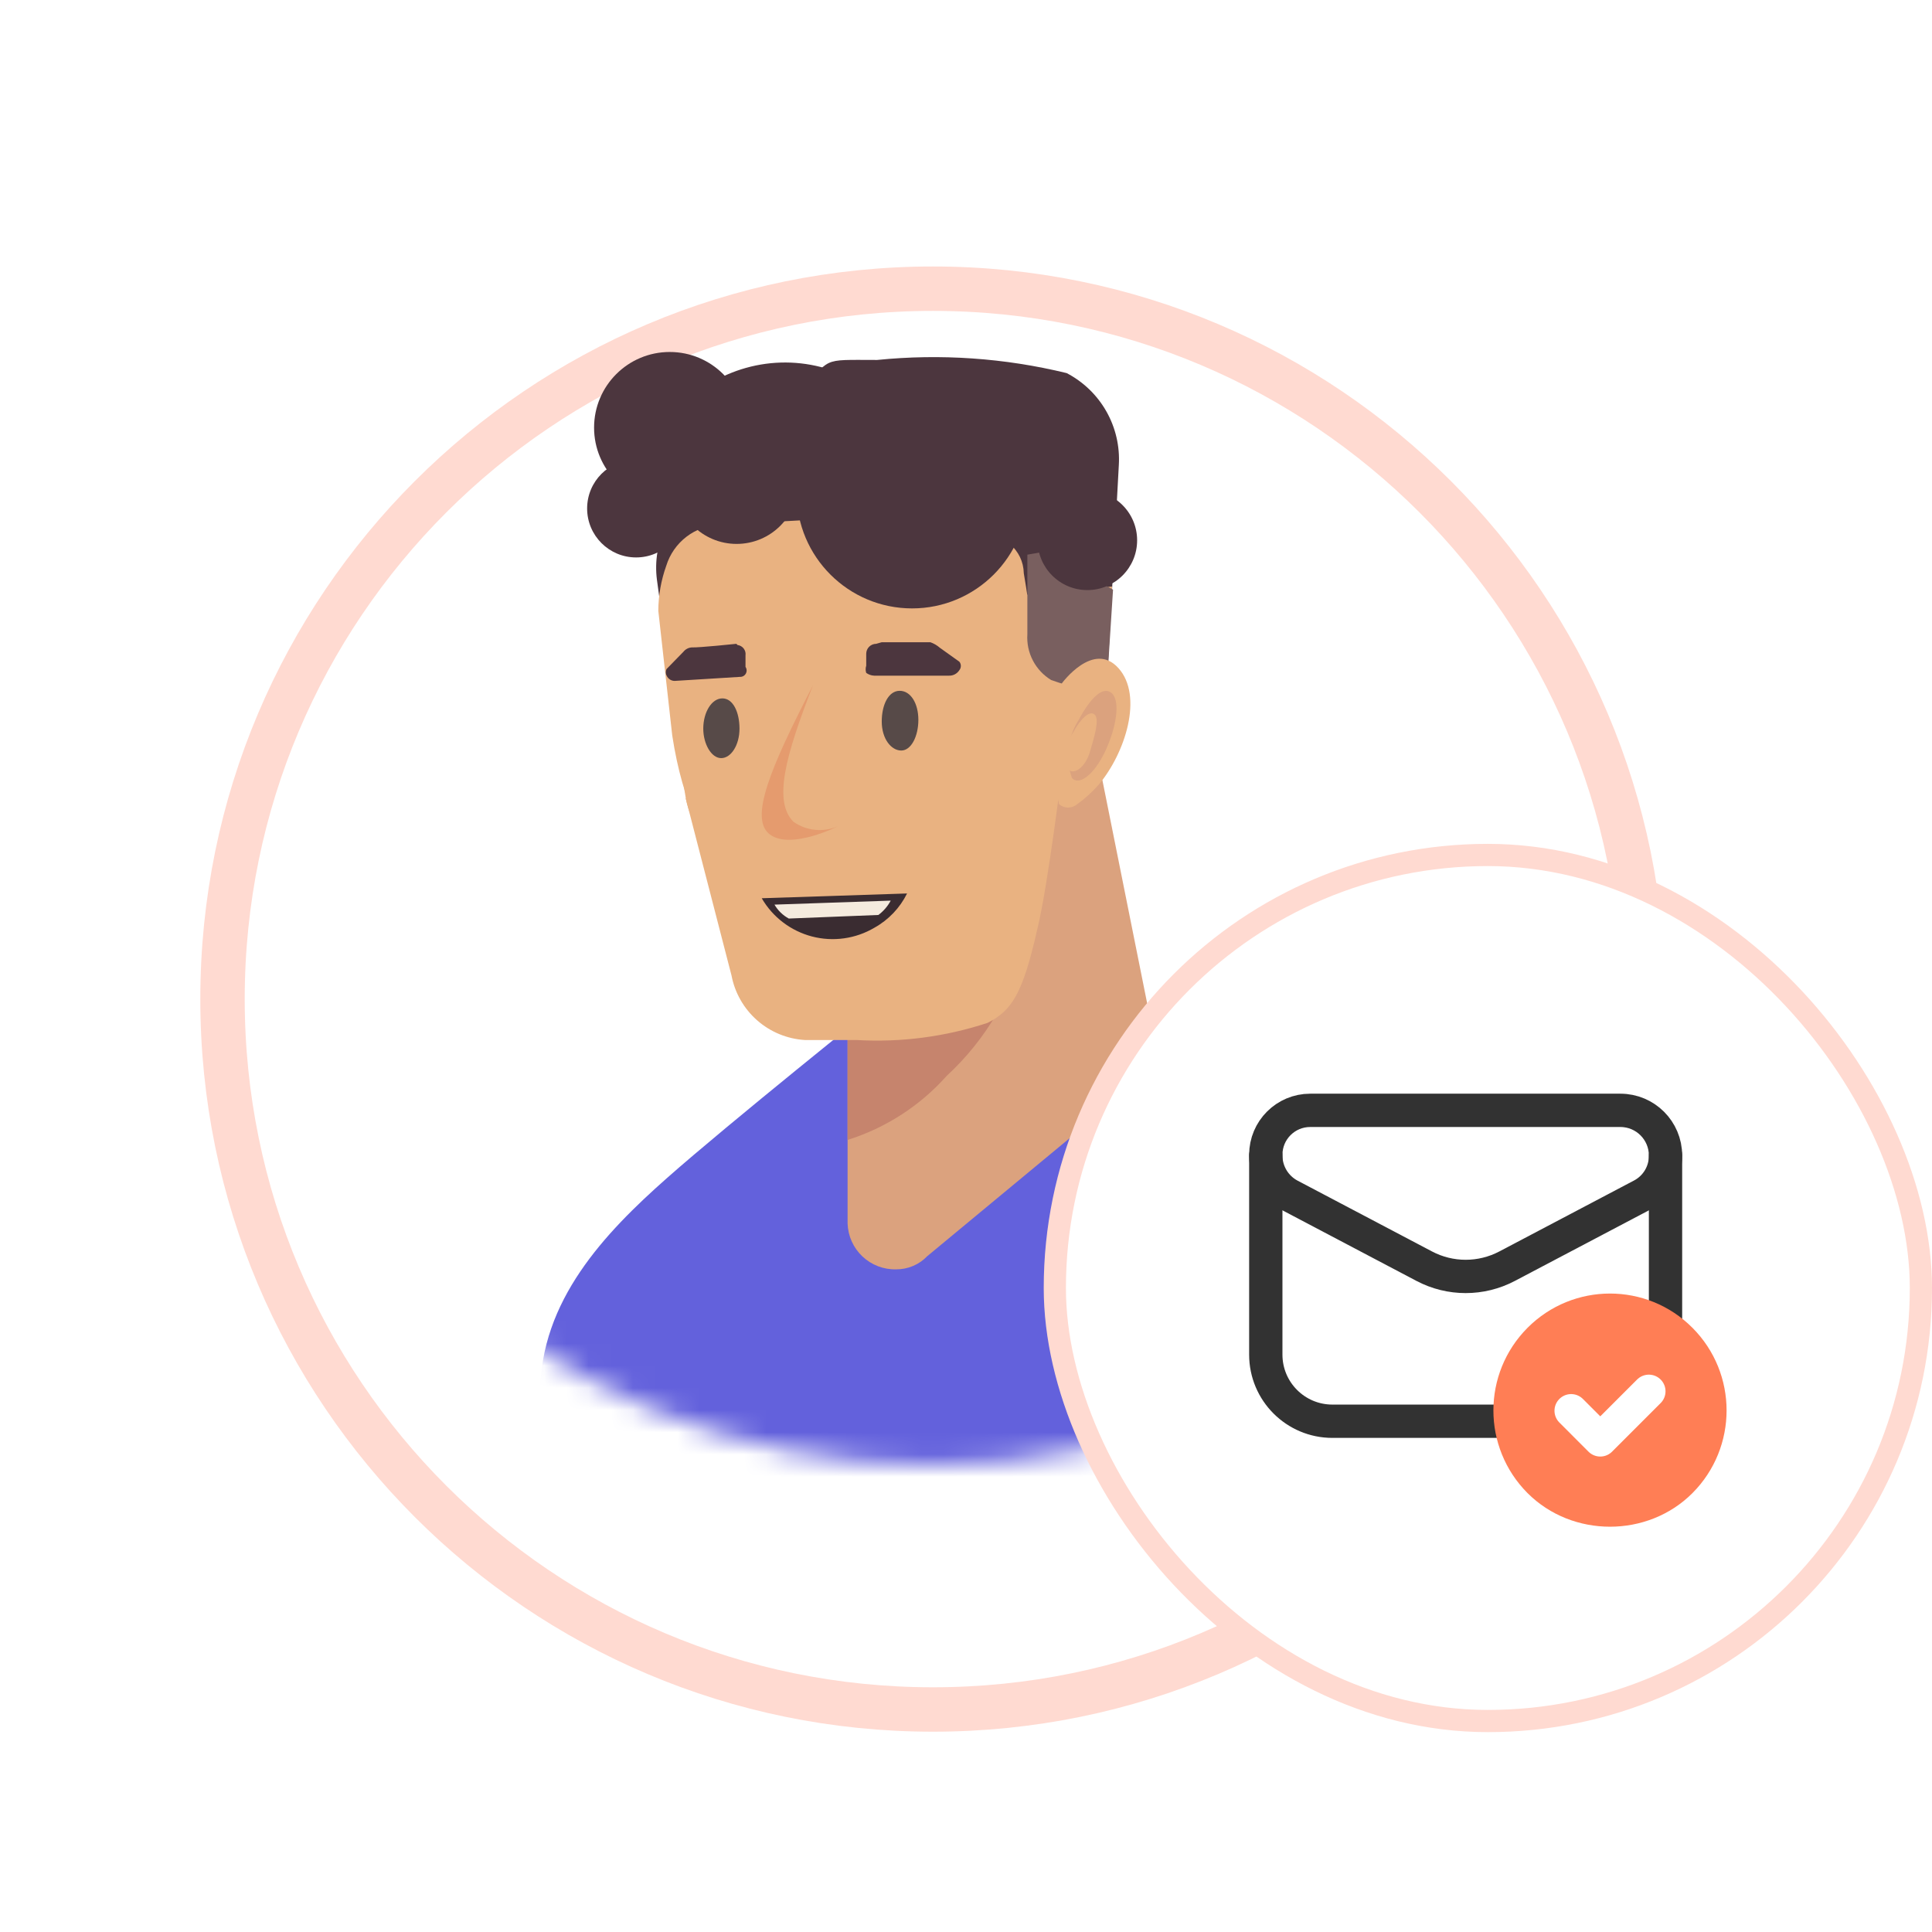 <svg width="87" height="87" viewBox="0 0 87 87" fill="none" xmlns="http://www.w3.org/2000/svg">
    <g filter="url(#filter0_d_2638_532)">
        <path d="M42.01 65.98C60.229 65.98 74.999 51.21 74.999 32.99C74.999 14.77 60.229 0 42.01 0C23.79 0 9.02 14.77 9.02 32.99C9.02 51.21 23.79 65.98 42.01 65.98Z" fill="white"/>
        <path d="M73.999 32.99C73.999 50.657 59.677 64.98 42.01 64.98C24.342 64.98 10.02 50.657 10.02 32.99C10.02 15.322 24.342 1 42.01 1C59.677 1 73.999 15.322 73.999 32.99Z" stroke="#FFDAD1" stroke-width="2"/>
    </g>
    <mask id="mask0_2638_532" style="mask-type:luminance" maskUnits="userSpaceOnUse" x="9" y="0" width="66" height="66">
        <path d="M41.99 65.98C60.21 65.98 74.98 51.21 74.98 32.99C74.98 14.771 60.21 0 41.99 0C23.77 0 9 14.771 9 32.99C9 51.21 23.77 65.98 41.99 65.98Z" fill="white"/>
    </mask>
    <g mask="url(#mask0_2638_532)">
        <path d="M45.931 48.159L38.992 48.016L39.548 45.201C39.548 45.201 32.825 50.58 30.028 53.054C27.231 55.528 24.326 58.576 24.326 62.736C24.326 68.114 24.595 74.497 24.882 78.137C25.133 81.274 26.262 95.295 26.962 104.063C27.076 105.32 27.514 106.526 28.234 107.563C28.954 108.6 29.93 109.432 31.068 109.979H65.6L70.566 104.744L73.901 60.279C73.901 60.279 74.134 53.108 68.863 50.436C64.786 48.988 60.585 47.919 56.312 47.245C53.657 46.719 50.976 46.336 48.28 46.097L45.931 48.159Z" fill="#6361DC"/>
        <path d="M62.532 69.961C63.036 75.624 63.91 81.248 65.15 86.797L79.26 82.296L75.674 61.696C73.595 53.466 70.923 50.723 66.71 49.647H66.459C63.754 56.072 62.416 62.991 62.532 69.961Z" fill="#6361DC"/>
        <path d="M49.88 30.176L50.382 20.943C50.432 20.099 50.237 19.259 49.82 18.524C49.403 17.789 48.782 17.191 48.033 16.801C45.242 16.121 42.356 15.921 39.498 16.209C36.881 16.209 37.49 16.066 35.913 17.769C35.357 18.325 33.976 25.622 35.59 27.397C39.104 31.216 49.88 30.176 49.88 30.176Z" fill="#4C363E"/>
        <path d="M34.477 38.191L33.562 32.005C33.562 32.005 32.182 30.212 31.106 31.61C30.03 33.009 31.106 35.429 32.253 36.684C32.903 37.31 33.655 37.82 34.477 38.191Z" fill="#DBA27E"/>
        <path d="M33.838 36.397C33.533 36.827 32.852 36.271 32.224 35.339C31.597 34.407 31.382 33.259 31.687 32.883C31.991 32.506 32.655 32.883 33.282 33.941C33.91 34.998 34.161 35.931 33.838 36.397Z" fill="#C6846D"/>
        <path d="M33.794 36.003C33.615 36.289 33.149 36.003 32.772 35.303C32.45 34.825 32.322 34.242 32.414 33.672C32.539 33.421 33.095 33.672 33.453 34.389C33.812 35.106 33.991 35.734 33.794 36.003Z" fill="#DBA27E"/>
        <path d="M30.299 31.341L29.582 26.106C29.475 25.279 29.615 24.439 29.985 23.693C30.355 22.946 30.939 22.326 31.662 21.911C32.092 21.642 32.038 17.195 32.54 16.962C33.636 16.438 34.856 16.23 36.063 16.363C37.27 16.497 38.416 16.965 39.371 17.715C41.612 19.651 40.555 25.73 38.995 27.558C37.893 28.765 36.549 29.726 35.05 30.377C33.552 31.029 31.933 31.358 30.299 31.341Z" fill="#4C363E"/>
        <path d="M48.71 30.481L51.669 45.237C51.835 46.04 51.779 46.873 51.507 47.647C51.235 48.421 50.758 49.106 50.127 49.63L41.754 56.568C41.573 56.757 41.356 56.907 41.116 57.008C40.875 57.11 40.616 57.162 40.355 57.16C39.792 57.175 39.247 56.966 38.837 56.58C38.427 56.193 38.187 55.661 38.168 55.098V45.703L41.072 35.25L48.71 30.481Z" fill="#DBA27E"/>
        <path d="M38.168 37.813V51.332C39.89 50.791 41.432 49.794 42.632 48.446C44.416 46.801 45.666 44.658 46.218 42.296C46.541 40.162 38.168 37.813 38.168 37.813Z" fill="#C6846D"/>
        <path d="M32.405 23.632L39.935 23.219C42.553 23.219 46.049 23.65 46.103 25.819C46.382 27.439 46.574 29.073 46.676 30.714C46.318 36.343 44.22 40.79 39.236 40.969C34.251 41.148 31.221 39.302 30.271 33.116L29.644 27.504C29.648 26.814 29.769 26.129 30.002 25.478C30.162 24.959 30.479 24.503 30.909 24.172C31.34 23.841 31.862 23.652 32.405 23.632Z" fill="#E9B281"/>
        <path d="M36.24 46.833C36.24 46.833 37.8 46.833 38.571 46.833C40.568 46.949 42.569 46.688 44.469 46.062C45.563 45.506 46.047 44.753 46.693 41.92C47.195 39.93 47.876 34.282 47.876 34.282L49.92 29.746L30.879 35.95L32.941 43.928C33.09 44.71 33.496 45.419 34.093 45.945C34.69 46.471 35.446 46.783 36.24 46.833Z" fill="#E9B281"/>
        <path d="M35.338 38.442L43.514 35.466C45.665 35.466 49.287 36.129 49.628 33.996L50.076 26.412L35.607 27.792L31.232 30.661C30.533 31.109 30.264 31.342 30.354 32.741L30.892 36.004C31.34 38.191 33.151 38.496 35.338 38.442Z" fill="#E9B281"/>
        <path d="M36.61 30.857C35.355 34.067 34.817 36.093 35.732 37.007C36.022 37.209 36.358 37.334 36.71 37.368C37.062 37.403 37.416 37.346 37.74 37.204C37.74 37.204 35.624 38.28 34.674 37.581C33.724 36.882 34.674 34.605 36.61 30.857Z" fill="#E59B6E"/>
        <path d="M39.376 41.776C38.956 42.024 38.491 42.187 38.008 42.254C37.526 42.322 37.034 42.293 36.562 42.17C36.091 42.046 35.648 41.831 35.26 41.535C34.872 41.24 34.546 40.871 34.302 40.449L40.846 40.234C40.523 40.885 40.011 41.423 39.376 41.776Z" fill="#3A2C31"/>
        <path d="M34.875 40.736L40.11 40.556C39.975 40.81 39.785 41.03 39.555 41.202L35.52 41.363C35.252 41.217 35.029 41 34.875 40.736Z" fill="#F5EBDE"/>
        <path d="M50.121 26.554L49.835 31C49.339 30.907 48.853 30.769 48.382 30.588C48.026 30.382 47.735 30.078 47.545 29.713C47.354 29.348 47.272 28.936 47.307 28.526V24.94L50.121 26.554Z" fill="#795F5F"/>
        <path d="M48.826 24.528V31.019C48.32 30.932 47.822 30.8 47.338 30.624C46.987 30.412 46.702 30.107 46.512 29.744C46.322 29.38 46.236 28.972 46.263 28.562V24.977L48.826 24.528Z" fill="#795F5F"/>
        <path d="M47.568 35.663L47.819 30.768C47.819 30.768 49.236 28.832 50.365 30.087C51.495 31.342 50.67 33.906 49.487 35.322C49.193 35.657 48.862 35.958 48.501 36.219C48.388 36.313 48.245 36.365 48.097 36.365C47.95 36.365 47.807 36.313 47.694 36.219L47.568 35.663Z" fill="#E9B281"/>
        <path d="M48.576 32.416C49.131 31.376 49.705 30.856 50.082 31.233C50.458 31.61 50.261 32.793 49.759 33.851C49.257 34.908 48.576 35.392 48.271 35.034C48.119 34.603 48.067 34.144 48.12 33.69C48.172 33.236 48.328 32.8 48.576 32.416Z" fill="#DBA27E"/>
        <path d="M48.329 32.973C48.669 32.346 49.082 31.969 49.297 32.184C49.512 32.399 49.297 33.117 49.082 33.852C48.867 34.587 48.347 34.874 48.149 34.676C48.035 34.4 47.991 34.099 48.023 33.802C48.054 33.504 48.159 33.219 48.329 32.973Z" fill="#E9B281"/>
        <path d="M39.706 32.488C39.706 31.735 40.011 31.108 40.513 31.108C41.015 31.108 41.355 31.681 41.355 32.416C41.355 33.152 41.033 33.797 40.585 33.797C40.136 33.797 39.706 33.277 39.706 32.488Z" fill="#574A48"/>
        <path d="M31.669 32.812C31.669 32.077 32.045 31.449 32.529 31.449C33.014 31.449 33.3 32.077 33.3 32.812C33.3 33.547 32.924 34.139 32.476 34.139C32.028 34.139 31.669 33.493 31.669 32.812Z" fill="#574A48"/>
        <path d="M28.644 25.102C29.862 25.102 30.849 24.115 30.849 22.897C30.849 21.679 29.862 20.692 28.644 20.692C27.426 20.692 26.439 21.679 26.439 22.897C26.439 24.115 27.426 25.102 28.644 25.102Z" fill="#4C363E"/>
        <path d="M30.159 22.663C32.04 22.663 33.565 21.138 33.565 19.257C33.565 17.375 32.04 15.85 30.159 15.85C28.277 15.85 26.752 17.375 26.752 19.257C26.752 21.138 28.277 22.663 30.159 22.663Z" fill="#4C363E"/>
        <path d="M48.965 26.572C50.203 26.572 51.206 25.569 51.206 24.331C51.206 23.093 50.203 22.09 48.965 22.09C47.727 22.09 46.724 23.093 46.724 24.331C46.724 25.569 47.727 26.572 48.965 26.572Z" fill="#4C363E"/>
        <path d="M39.706 28.92H41.894C42.052 28.975 42.198 29.06 42.324 29.171L43.203 29.799C43.245 29.852 43.268 29.919 43.268 29.987C43.268 30.055 43.245 30.122 43.203 30.175C43.152 30.256 43.08 30.323 42.995 30.367C42.91 30.411 42.814 30.431 42.718 30.426H39.366C39.236 30.42 39.112 30.377 39.007 30.301C38.972 30.196 38.972 30.083 39.007 29.978V29.44C39.007 29.321 39.054 29.207 39.138 29.123C39.222 29.039 39.337 28.992 39.455 28.992L39.706 28.92Z" fill="#4C363E"/>
        <path d="M33.159 28.992C33.159 28.992 31.456 29.171 31.151 29.153C31.078 29.158 31.006 29.178 30.942 29.212C30.877 29.246 30.82 29.293 30.774 29.351L30.021 30.122C29.994 30.168 29.98 30.22 29.98 30.274C29.98 30.327 29.994 30.38 30.021 30.426C30.055 30.505 30.114 30.57 30.189 30.612C30.263 30.654 30.349 30.67 30.434 30.659L33.32 30.48C33.374 30.483 33.427 30.47 33.473 30.445C33.52 30.419 33.559 30.38 33.585 30.334C33.611 30.287 33.623 30.234 33.621 30.181C33.619 30.128 33.601 30.076 33.571 30.032V29.512C33.579 29.458 33.575 29.402 33.562 29.35C33.547 29.297 33.523 29.247 33.49 29.204C33.456 29.16 33.415 29.124 33.367 29.097C33.32 29.07 33.267 29.052 33.213 29.046L33.159 28.992Z" fill="#4C363E"/>
        <path d="M33.171 24.493C34.706 24.493 35.95 23.248 35.95 21.714C35.95 20.179 34.706 18.935 33.171 18.935C31.636 18.935 30.392 20.179 30.392 21.714C30.392 23.248 31.636 24.493 33.171 24.493Z" fill="#4C363E"/>
        <path d="M41.072 27.397C43.943 27.397 46.271 25.069 46.271 22.198C46.271 19.326 43.943 16.998 41.072 16.998C38.2 16.998 35.872 19.326 35.872 22.198C35.872 25.069 38.2 27.397 41.072 27.397Z" fill="#4C363E"/>
    </g>
    <rect x="47.5" y="38.5" width="39" height="39" rx="19.5" fill="white"/>
    <rect x="47.5" y="38.5" width="39" height="39" rx="19.5" stroke="#FFDAD1"/>
    <path d="M75 59.758V52.033" stroke="#323232" stroke-width="1.5" stroke-linecap="round" stroke-linejoin="round"/>
    <path d="M68.028 64H60C58.343 64 57 62.657 57 61V52.033" stroke="#323232" stroke-width="1.5" stroke-linecap="round" stroke-linejoin="round"/>
    <path fill-rule="evenodd" clip-rule="evenodd" d="M64.136 57.018L58.085 53.831C57.418 53.479 57 52.787 57 52.033V52C57 50.895 57.895 50 59 50H72.967C74.09 50 75 50.91 75 52.033V52.053C75 52.795 74.589 53.477 73.932 53.823L67.864 57.019C66.697 57.633 65.303 57.633 64.136 57.018Z" stroke="#323232" stroke-width="1.5" stroke-linecap="round" stroke-linejoin="round"/>
    <path fill-rule="evenodd" clip-rule="evenodd" d="M75.682 60.322C77.439 62.084 77.439 64.942 75.683 66.705C73.963 68.431 71.038 68.431 69.317 66.705C67.56 64.942 67.561 62.084 69.318 60.322C71.075 58.559 73.925 58.559 75.682 60.322Z" fill="#FF7E55"/>
    <path d="M75.682 60.322C77.439 62.084 77.439 64.942 75.683 66.705C73.963 68.431 71.038 68.431 69.317 66.705C67.56 64.942 67.561 62.084 69.318 60.322C71.075 58.559 73.925 58.559 75.682 60.322" stroke="#FF7E55" stroke-width="1.5" stroke-linecap="round" stroke-linejoin="round"/>
    <path d="M74.25 62.652L72.062 64.84L70.75 63.527" stroke="white" stroke-width="1.5" stroke-linecap="round" stroke-linejoin="round"/>
    <defs>
        <filter id="filter0_d_2638_532" x="0.02" y="0" width="83.98" height="86.98" filterUnits="userSpaceOnUse" color-interpolation-filters="sRGB">
            <feFlood flood-opacity="0" result="BackgroundImageFix"/>
            <feColorMatrix in="SourceAlpha" type="matrix" values="0 0 0 0 0 0 0 0 0 0 0 0 0 0 0 0 0 0 127 0" result="hardAlpha"/>
            <feMorphology radius="9" operator="erode" in="SourceAlpha" result="effect1_dropShadow_2638_532"/>
            <feOffset dy="12"/>
            <feGaussianBlur stdDeviation="9"/>
            <feComposite in2="hardAlpha" operator="out"/>
            <feColorMatrix type="matrix" values="0 0 0 0 1 0 0 0 0 0.493 0 0 0 0 0.333 0 0 0 0.2 0"/>
            <feBlend mode="normal" in2="BackgroundImageFix" result="effect1_dropShadow_2638_532"/>
            <feBlend mode="normal" in="SourceGraphic" in2="effect1_dropShadow_2638_532" result="shape"/>
        </filter>
    </defs>
</svg>
